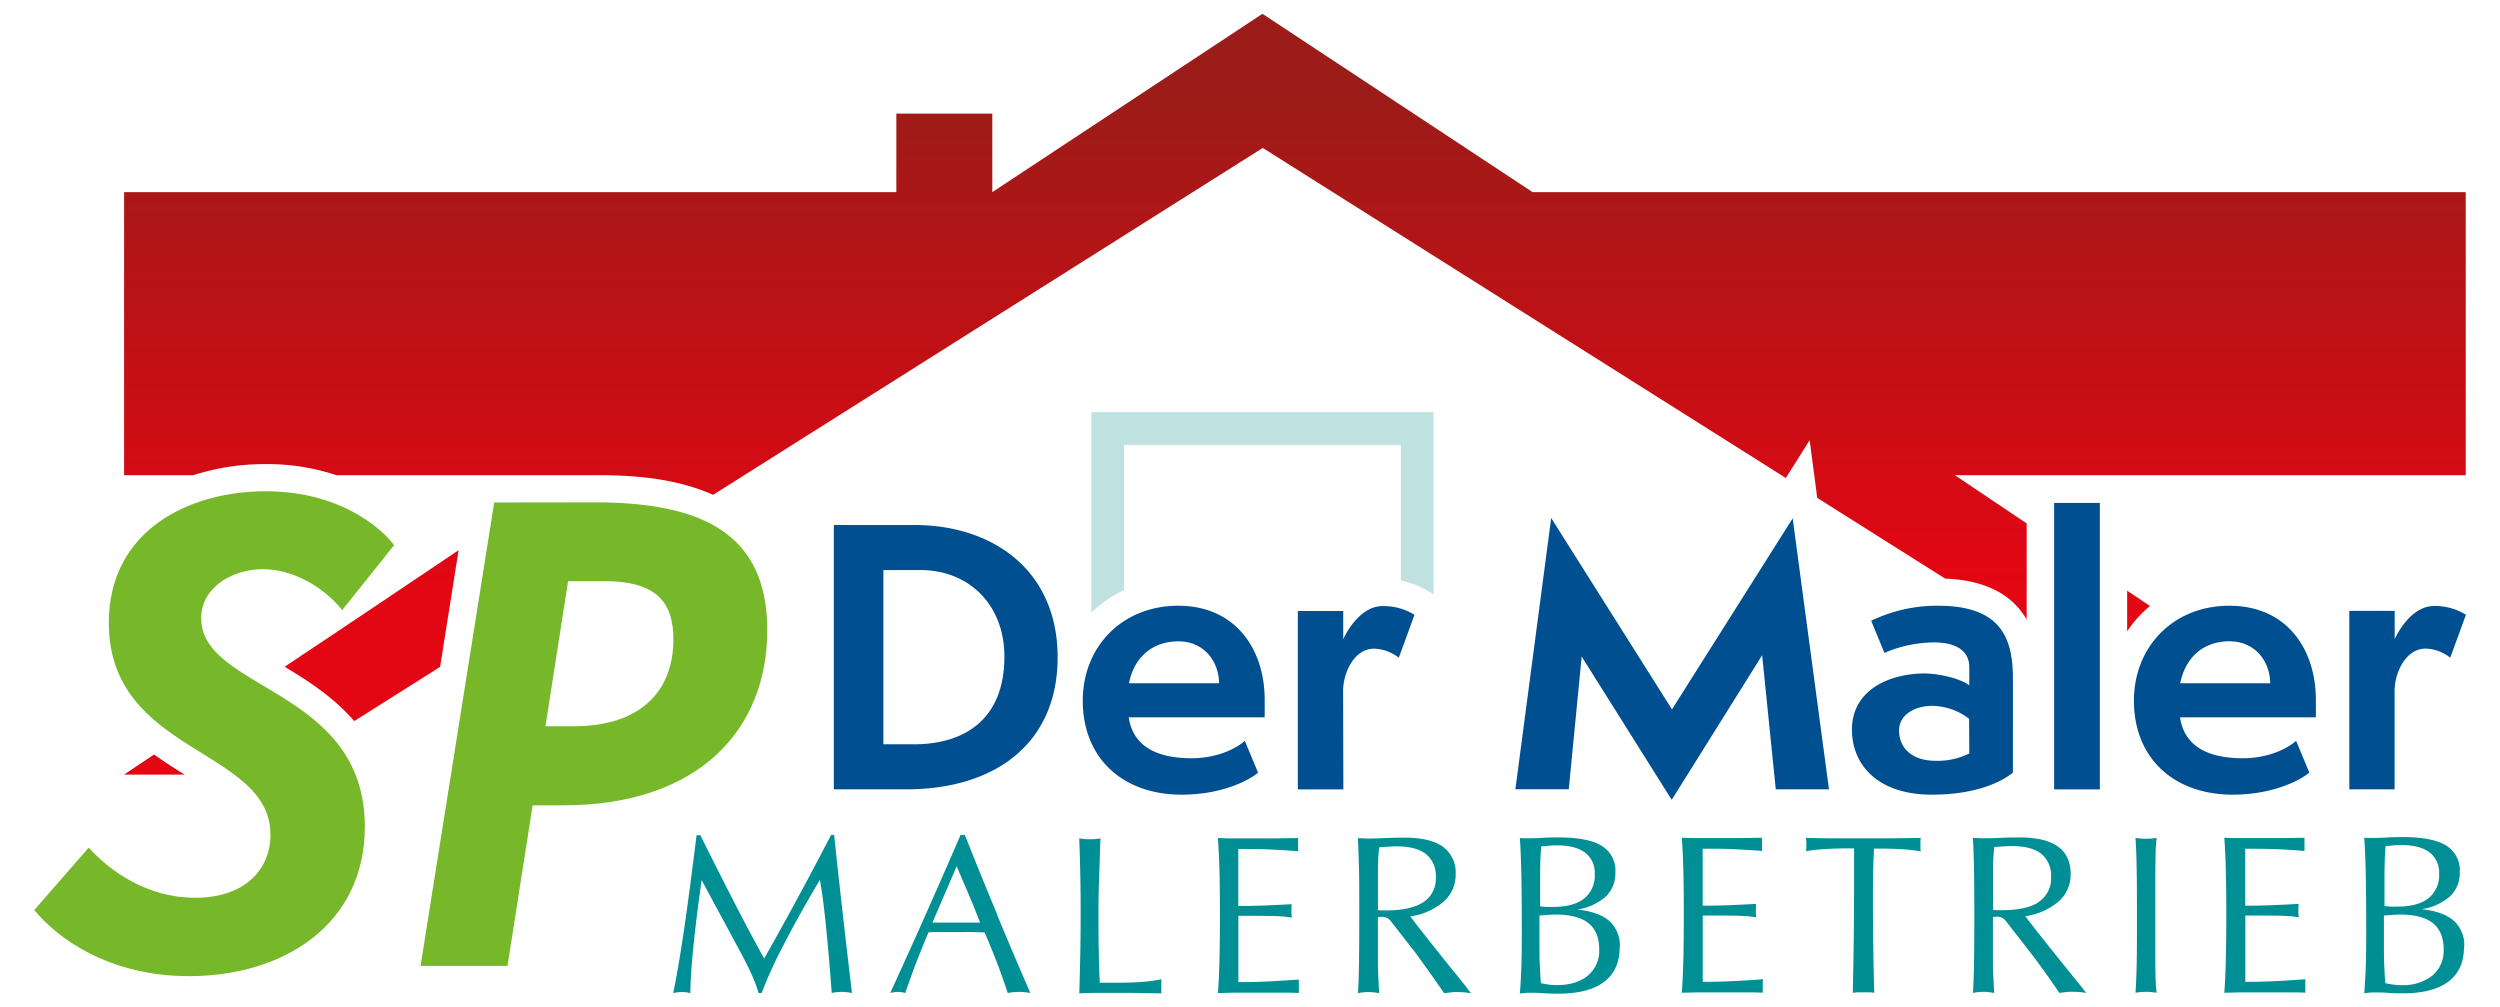 <svg id="Ebene_1" data-name="Ebene 1" xmlns="http://www.w3.org/2000/svg" xmlns:xlink="http://www.w3.org/1999/xlink" viewBox="0 0 610.82 246.1"><defs><style>.cls-1{fill:#bfe2e0;}.cls-2{fill:url(#Unbenannter_Verlauf_38);}.cls-3{fill:#004f91;}.cls-4{fill:#008f95;}.cls-5{fill:#76b82a;}</style><linearGradient id="Unbenannter_Verlauf_38" x1="316.38" y1="189.25" x2="316.38" y2="3.37" gradientUnits="userSpaceOnUse"><stop offset="0.25" stop-color="#e30613"/><stop offset="0.9" stop-color="#9b1c18"/></linearGradient></defs><path class="cls-1" d="M274.65,108.7h67.61v33.13a21.57,21.57,0,0,1,6.65,2.58l1.35.78V100.7H266.65v49a28.84,28.84,0,0,1,8-5.52Z"/><path class="cls-2" d="M519.72,154.25v-9.93l5.59,3.74A28.64,28.64,0,0,0,519.72,154.25Zm-489.4,35H45.08c-2.38-1.48-4.92-3.09-7.44-4.91ZM444,121.65l31.26,19.72q14.44.57,19.91,10V127.89L477.62,116.1H602.45V46.94h-228l-66-43.57-66,43.57V27.75H219V46.94H30.32V116.1h16.9a57.53,57.53,0,0,1,17.69-2.71,53.67,53.67,0,0,1,17.27,2.71H115v0h30.08c6.08,0,18.4,0,29.16,4.8L308.53,36.15l127.8,80.64,5.82-9.24ZM95.22,145.74h0l-.86.58-14,9.37-5,3.32-5.81,3.9c5.62,3.38,12,7.44,17,13.27l1.78-1.12h0l19.2-12.12,4.52-28.52Z"/><path class="cls-3" d="M223.35,128.27H203.73v64.59H221.3c22.44,0,37.11-11.69,37.11-32.25C258.41,139.45,242.72,128.27,223.35,128.27Zm0,53.58h-7.51V139.28h9c12.2,0,20.56,8.79,20.56,21.07C245.45,176.05,235.29,181.85,223.35,181.85ZM287.84,148c-13.56,0-23.29,9.9-23.29,23.21,0,14,9.73,22.95,24.15,22.95,9.72,0,16.38-3.42,18.68-5.38L304.14,181c-1.62,1.53-6.31,4.26-13,4.26-6.82,0-14.16-1.87-15.36-10H309V171C309,158.73,302,148,287.84,148Zm-12,18.94c1.28-6.4,5.72-10.24,12.12-10.24,6.06,0,9.81,4.7,9.9,10.24Zm52.38,25.94H317.1v-43.6h11.09v6.91c1-2.22,4.44-8.1,9.56-8.1a14.22,14.22,0,0,1,7.85,2.13l-3.84,10.49a10.12,10.12,0,0,0-6-2.22c-5,0-7.6,6-7.6,10.33ZM438,126.65l8.87,66.21h-13l-3.33-32.76-22.09,35.32-22-35-3.16,32.42H370.25L379,126.57l29.51,46.75ZM473.47,148a37,37,0,0,0-16.29,3.67l3.24,7.85a31.31,31.31,0,0,1,12.11-2.56c6,0,8.62,2.47,8.62,6.06v4.43c-2.47-1.87-7.93-2.9-10.92-2.9-8.19,0-17.75,3.76-17.75,13.74,0,8.44,6.15,15.87,19.54,15.87,10.07,0,16.47-2.73,19.79-5.38V165.64C491.81,154.89,488,148,473.47,148Zm7.68,36.09a17.24,17.24,0,0,1-8.28,1.79c-5.46,0-8.87-2.9-8.87-7.42,0-3.84,3.84-6,8.11-6a15.28,15.28,0,0,1,9,3.15Zm31.9,8.79H501.88v-70h11.17Zm51.19-4.1L561,181c-1.62,1.53-6.32,4.26-13,4.26-6.83,0-14.16-1.87-15.36-10h33.19V171c0-12.29-7-23-21.16-23-13.56,0-23.29,9.9-23.29,23.21,0,14,9.73,22.95,24.14,22.95C555.28,194.14,561.93,190.72,564.24,188.76Zm-19.45-32.08c6.05,0,9.81,4.7,9.89,10.24h-22C534,160.52,538.39,156.68,544.79,156.68ZM574,149.26h11.09v6.91c1-2.22,4.44-8.1,9.56-8.1a14.24,14.24,0,0,1,7.85,2.13l-3.84,10.49a10.15,10.15,0,0,0-6-2.22c-4.94,0-7.59,6-7.59,10.33v24.06H574Z"/><path class="cls-4" d="M205.58,220.31q1,9,2.58,22.31c-.45-.09-.88-.16-1.28-.2a9.93,9.93,0,0,0-1.21-.07,9.41,9.41,0,0,0-1.17.07c-.41,0-.84.11-1.29.2q-.71-9.75-1.48-17.11T200.31,215q-5.15,8.64-8.92,16a103.2,103.2,0,0,0-5.29,11.62h-.76a35,35,0,0,0-1.82-4.81q-1.22-2.66-3.46-6.77l-8.63-16q-1.27,8.93-2,16.08t-.76,11.53a8.25,8.25,0,0,0-1-.2,6.59,6.59,0,0,0-1-.07,7.39,7.39,0,0,0-1,.07c-.37,0-.76.11-1.2.2q1-4.58,2.33-13.28t3.39-25.3h.92q4.92,9.86,8.6,17t7,13.12q3.63-6.4,7.63-13.76T203.07,204h.74Q204.56,211.36,205.58,220.31Zm38,3.1q4,9.65,8.17,19.21c-.49-.08-1-.15-1.4-.2a11.62,11.62,0,0,0-1.31-.07,12.41,12.41,0,0,0-1.34.07c-.46,0-.95.11-1.48.2q-1-3-2.16-6.19c-.8-2.1-1.64-4.23-2.55-6.4l-.94-2.22c-.82,0-1.69-.06-2.62-.08s-2.33,0-4.21,0-3.34,0-4.27,0-1.81,0-2.6.08c-.89,2-1.78,4.24-2.7,6.59s-1.91,5.1-3,8.22a6.33,6.33,0,0,0-.92-.2,5.82,5.82,0,0,0-.93-.07,5.33,5.33,0,0,0-.86.07,7,7,0,0,0-.95.2q5.2-11.37,9.37-20.77T234.69,204h1.05Q239.61,213.78,243.63,223.41Zm-4.12,2-.95-2.43c-.15-.4-.53-1.34-1.15-2.83s-1.83-4.32-3.62-8.49l-5.92,13.75,1.7,0,2.49,0,3.33,0Zm44.3,13.86a35.41,35.41,0,0,1-4.86.64c-1.88.14-4,.2-6.44.2h-2.42l-1.34,0q-.17-3.54-.24-7.34c-.05-2.52-.07-5.28-.07-8.25s0-6,.13-9.29.2-6.78.36-10.39c-.39.07-.79.12-1.22.16s-.87.05-1.34.05-1,0-1.39-.05-.83-.09-1.25-.16q.18,4.55.27,9.17t.08,9.8q0,4.67-.09,9.34c-.07,3.12-.14,6.31-.24,9.56,1.09-.06,2.23-.1,3.43-.12s2.46,0,3.78,0c1,0,2.6,0,4.73,0s4.83.06,8.1.12a6.64,6.64,0,0,0,0-.9q0-.56,0-.81c0-.21,0-.51,0-.88S283.81,239.4,283.81,239.23Zm33.51.06c-2.69.2-5.19.35-7.48.46s-4.24.16-5.83.16h-1.39c0-1.91,0-3.86,0-5.83s0-4.55,0-7.7v-2.66h2.55q5.17,0,7.17.1a24,24,0,0,1,3.33.34c0-.37-.07-.66-.08-.9s0-.45,0-.65,0-.48,0-.73,0-.58.08-1c-2.3.12-4.47.23-6.5.31s-3.89.12-5.57.12h-1v-2.22c0-1.75,0-3.6,0-5.55s0-4,0-6.14H304c2.26,0,4.5,0,6.7.13s4.36.23,6.46.41q0-.27,0-.81c0-.37,0-.63,0-.79s0-.48,0-.84,0-.62,0-.78l-6,.08c-2,0-4.21,0-6.75,0-1.95,0-3.38,0-4.3,0l-2.54-.08q.25,3.51.38,8c.07,3,.11,6.5.11,10.5q0,6.53-.11,11.2t-.38,8.16c1.25,0,2.59-.07,4-.08s3.52,0,6.27,0,4.69,0,6,0,2.46,0,3.51.08c0-.18,0-.46,0-.83s0-.64,0-.82,0-.49,0-.86S317.32,239.47,317.32,239.29Zm41.28,2.27c.38.47.66.82.84,1.06-.62-.09-1.19-.16-1.73-.2s-1.08-.07-1.6-.07-1,0-1.54.07-1.09.12-1.68.2q-2.14-3.12-3.81-5.45T346,233l-6.06-7.77a3.12,3.12,0,0,0-1-.93,2.5,2.5,0,0,0-1.22-.29,6.47,6.47,0,0,0-.92.09l-.14,0v10.15c0,1.25,0,2.57.08,4s.13,2.86.22,4.41c-.49-.09-.94-.16-1.35-.2a10.33,10.33,0,0,0-1.22-.07,10.83,10.83,0,0,0-1.25.07c-.43,0-.88.11-1.35.2q.17-2.93.24-6.69t.08-12.21c0-4.78,0-8.62-.08-11.52s-.14-5.38-.27-7.45l.54,0c1,.06,1.69.08,2,.08.69,0,2,0,4-.1s3.59-.11,4.88-.11q6.27,0,9.38,2.23a7.79,7.79,0,0,1,3.1,6.75,8.69,8.69,0,0,1-2.89,6.61,15.92,15.92,0,0,1-8.21,3.65Q348.53,229.15,358.6,241.56Zm-10.82-21.14a6.86,6.86,0,0,0,3.08-6.14,6.75,6.75,0,0,0-2.4-5.64c-1.6-1.26-4-1.89-7.13-1.89-.58,0-1.72.05-3.41.16L337,207c-.11.83-.19,1.7-.25,2.62s-.08,1.93-.08,3v9.75a5.79,5.79,0,0,0,.75.07h1.07Q344.72,222.45,347.78,220.42Zm48,11q0,5.55-3.79,8.43t-11.15,2.89c-.91,0-2.09,0-3.53-.11s-2.44-.11-3-.11c-.35,0-.72,0-1.11,0l-1.81.18q.24-2.79.36-6.2t.12-9.1q0-7.81-.11-13.48c-.07-3.77-.2-6.84-.37-9.2l1,.05c.85,0,1.41,0,1.68,0s1.27,0,2.78-.1,2.83-.11,4-.11q7.18,0,10.53,2.06a7,7,0,0,1,3.35,6.49,7.85,7.85,0,0,1-2.32,5.89,13.63,13.63,0,0,1-7,3.18q5.31.57,7.84,2.8A8,8,0,0,1,395.76,231.41Zm-19.43-10c.55.06,1.09.1,1.61.13s1,0,1.47,0q5.07,0,7.66-2.05a7.17,7.17,0,0,0,2.6-6,6.14,6.14,0,0,0-2.34-5.2q-2.34-1.78-6.81-1.79c-.56,0-1.15,0-1.79.07s-1.34.11-2.13.2c-.1,1-.16,2.12-.21,3.28s-.06,2.44-.06,3.87ZM390.73,232q0-4.35-2.63-6.45t-8.07-2.1c-.61,0-1.72.06-3.33.19l-.57.05v5.47c0,2.73,0,4.93.09,6.62s.14,3.16.27,4.43a19.51,19.51,0,0,0,2,.36,14.07,14.07,0,0,0,1.8.12q4.88,0,7.67-2.32A7.86,7.86,0,0,0,390.73,232Zm40,7.26q-4,.3-7.48.46c-2.3.11-4.24.16-5.83.16h-1.39c0-1.91,0-3.86,0-5.83s0-4.55,0-7.7v-2.66h2.55q5.19,0,7.18.1a24,24,0,0,1,3.32.34c0-.37-.06-.66-.08-.9s0-.45,0-.65,0-.48,0-.73,0-.58.08-1c-2.3.12-4.46.23-6.5.31s-3.89.12-5.57.12h-1v-2.22c0-1.75,0-3.6,0-5.55s0-4,0-6.14h1.33c2.26,0,4.5,0,6.7.13s4.36.23,6.46.41q0-.27,0-.81c0-.37,0-.63,0-.79s0-.48,0-.84,0-.62,0-.78l-6,.08c-2,0-4.21,0-6.74,0-2,0-3.39,0-4.31,0l-2.54-.08c.18,2.34.3,5,.38,8s.11,6.5.11,10.5q0,6.53-.11,11.2c-.08,3.11-.2,5.83-.38,8.16,1.25,0,2.59-.07,4-.08s3.52,0,6.27,0,4.7,0,6,0,2.46,0,3.51.08c0-.18,0-.46,0-.83s0-.64,0-.82,0-.49,0-.86S430.78,239.47,430.78,239.29Zm38.52-34.54-7.54.11c-2.44,0-4.85,0-7.21,0s-4.59,0-6.78,0-4.35-.07-6.46-.12c0,.41.06.75.08,1s0,.5,0,.72,0,.41,0,.65-.05.53-.08.89a40.08,40.08,0,0,1,4.34-.5q2.57-.18,5.86-.18H453v9.26q0,6.15-.08,12.66t-.24,13.36q.74-.09,1.41-.12c.45,0,.88,0,1.3,0s.88,0,1.3,0,.83.06,1.24.12q-.17-6.09-.24-11.83c-.06-3.83-.08-7.5-.08-11q0-4.11.06-7.08c.05-2,.12-3.75.21-5.32l1.62,0c2.09,0,3.94.06,5.52.17a39.06,39.06,0,0,1,4.28.51,5.88,5.88,0,0,1-.08-.64q0-.34,0-1c0-.48,0-.82,0-1A3.91,3.91,0,0,1,469.3,204.75Zm39.63,36.81.84,1.06c-.62-.09-1.2-.16-1.74-.2s-1.07-.07-1.59-.07-1,0-1.55.07-1.08.12-1.68.2q-2.13-3.12-3.8-5.45t-3.1-4.19l-6.06-7.77a3,3,0,0,0-1-.93,2.47,2.47,0,0,0-1.22-.29,6.75,6.75,0,0,0-.92.09l-.13,0v10.15c0,1.25,0,2.57.08,4s.13,2.86.22,4.41c-.49-.09-.94-.16-1.36-.2a10.1,10.1,0,0,0-1.22-.07,10.79,10.79,0,0,0-1.24.07c-.43,0-.89.11-1.35.2.1-2,.19-4.18.24-6.69s.08-6.58.08-12.21q0-7.17-.08-11.52c-.05-2.89-.15-5.38-.27-7.45l.54,0c1,.06,1.69.08,2,.08.69,0,2,0,4-.1s3.59-.11,4.87-.11q6.28,0,9.38,2.23t3.1,6.75a8.68,8.68,0,0,1-2.88,6.61,15.92,15.92,0,0,1-8.22,3.65Q498.86,229.15,508.93,241.56Zm-10.82-21.14a6.85,6.85,0,0,0,3.07-6.14,6.78,6.78,0,0,0-2.39-5.64q-2.4-1.89-7.13-1.89c-.58,0-1.72.05-3.42.16l-.92.06c-.11.83-.19,1.7-.24,2.62s-.08,1.93-.08,3v9.75a5.64,5.64,0,0,0,.74.07h1.07Q495,222.45,498.11,220.42Zm28.54-4.79q0-4,.07-6.53c0-1.66.13-3.11.26-4.35-.44.07-.87.12-1.29.16s-.88.05-1.37.05-.93,0-1.34-.05-.8-.09-1.17-.16q.18,2.73.27,6.43t.08,12.54v4.61q0,4.95-.08,8.26c-.06,2.22-.15,4.22-.27,6a11.64,11.64,0,0,1,1.24-.16q.65-.06,1.38-.06c.47,0,.91,0,1.33.06s.82.09,1.22.16c-.13-1-.22-2.14-.26-3.43s-.07-3.39-.07-6.32V215.63Zm36.65,23.66q-4,.3-7.49.46c-2.29.11-4.24.16-5.83.16H548.6c0-1.91,0-3.86,0-5.83s0-4.55,0-7.7v-2.66h2.55q5.17,0,7.17.1a23.71,23.71,0,0,1,3.32.34c0-.37-.06-.66-.08-.9s0-.45,0-.65,0-.48,0-.73,0-.58.08-1c-2.29.12-4.46.23-6.49.31s-3.9.12-5.58.12h-1v-2.22c0-1.75,0-3.6,0-5.55s0-4,0-6.14h1.33q3.39,0,6.7.13c2.2.09,4.36.23,6.45.41,0-.18,0-.45,0-.81s0-.63,0-.79,0-.48,0-.84,0-.62,0-.78l-6,.08c-2,0-4.22,0-6.75,0-2,0-3.39,0-4.3,0l-2.54-.08c.17,2.34.3,5,.37,8s.12,6.5.12,10.5q0,6.53-.12,11.2c-.07,3.11-.2,5.83-.37,8.16,1.25,0,2.59-.07,4-.08s3.52,0,6.27,0,4.69,0,6,0,2.47,0,3.52.08c0-.18,0-.46,0-.83s0-.64,0-.82,0-.49,0-.86S563.3,239.47,563.3,239.29Zm38.78-7.88q0,5.55-3.79,8.43t-11.14,2.89c-.92,0-2.1,0-3.54-.11s-2.43-.11-3-.11c-.34,0-.71,0-1.11,0l-1.81.18q.24-2.79.37-6.2t.12-9.1q0-7.81-.11-13.48c-.08-3.77-.2-6.84-.38-9.2l1,.05c.85,0,1.41,0,1.69,0s1.27,0,2.77-.1,2.84-.11,4-.11q7.19,0,10.54,2.06a7.06,7.06,0,0,1,3.35,6.49,7.86,7.86,0,0,1-2.33,5.89,13.59,13.59,0,0,1-7,3.18c3.53.38,6.15,1.31,7.83,2.8A8,8,0,0,1,602.08,231.41Zm-19.43-10c.56.06,1.09.1,1.61.13s1,0,1.47,0c3.38,0,5.93-.68,7.67-2.05a7.16,7.16,0,0,0,2.59-6,6.14,6.14,0,0,0-2.34-5.2q-2.34-1.78-6.81-1.79c-.56,0-1.15,0-1.78.07s-1.35.11-2.14.2c-.09,1-.16,2.12-.2,3.28s-.07,2.44-.07,3.87ZM597.05,232q0-4.35-2.63-6.45t-8.06-2.1c-.62,0-1.73.06-3.33.19l-.57.05v5.47c0,2.73,0,4.93.08,6.62s.14,3.16.27,4.43c.69.16,1.34.28,2,.36a14.19,14.19,0,0,0,1.8.12,11.68,11.68,0,0,0,7.68-2.32A7.85,7.85,0,0,0,597.05,232Z"/><path class="cls-5" d="M89.14,202c0,23.94-19.89,36.5-42.93,36.5-20,0-32.46-9.57-37.84-16.15l13.31-15.26c5.24,5.83,14.36,12.26,26,12.26,12.11,0,18.4-6.88,18.4-15.4,0-21.24-39.49-19.6-39.49-51.76,0-22.73,19.74-32.16,38.29-32.16,19.74,0,29.62,10.62,31.41,13.17L83.61,149.07c-4.94-6.13-12.42-10-19.45-10s-15,4.19-15,12C49.2,168.82,89.14,168.07,89.14,202Zm56-79.27c26,0,42.33,7.32,42.33,31.26,0,23.78-16.16,42.78-50,42.78h-7.33L124,236H102.75l18-113.23ZM138.8,142l-5.53,35.45h6.88c16.45,0,24.38-8.67,24.38-21.24,0-8.52-3.59-14.21-16.75-14.21Z"/></svg>